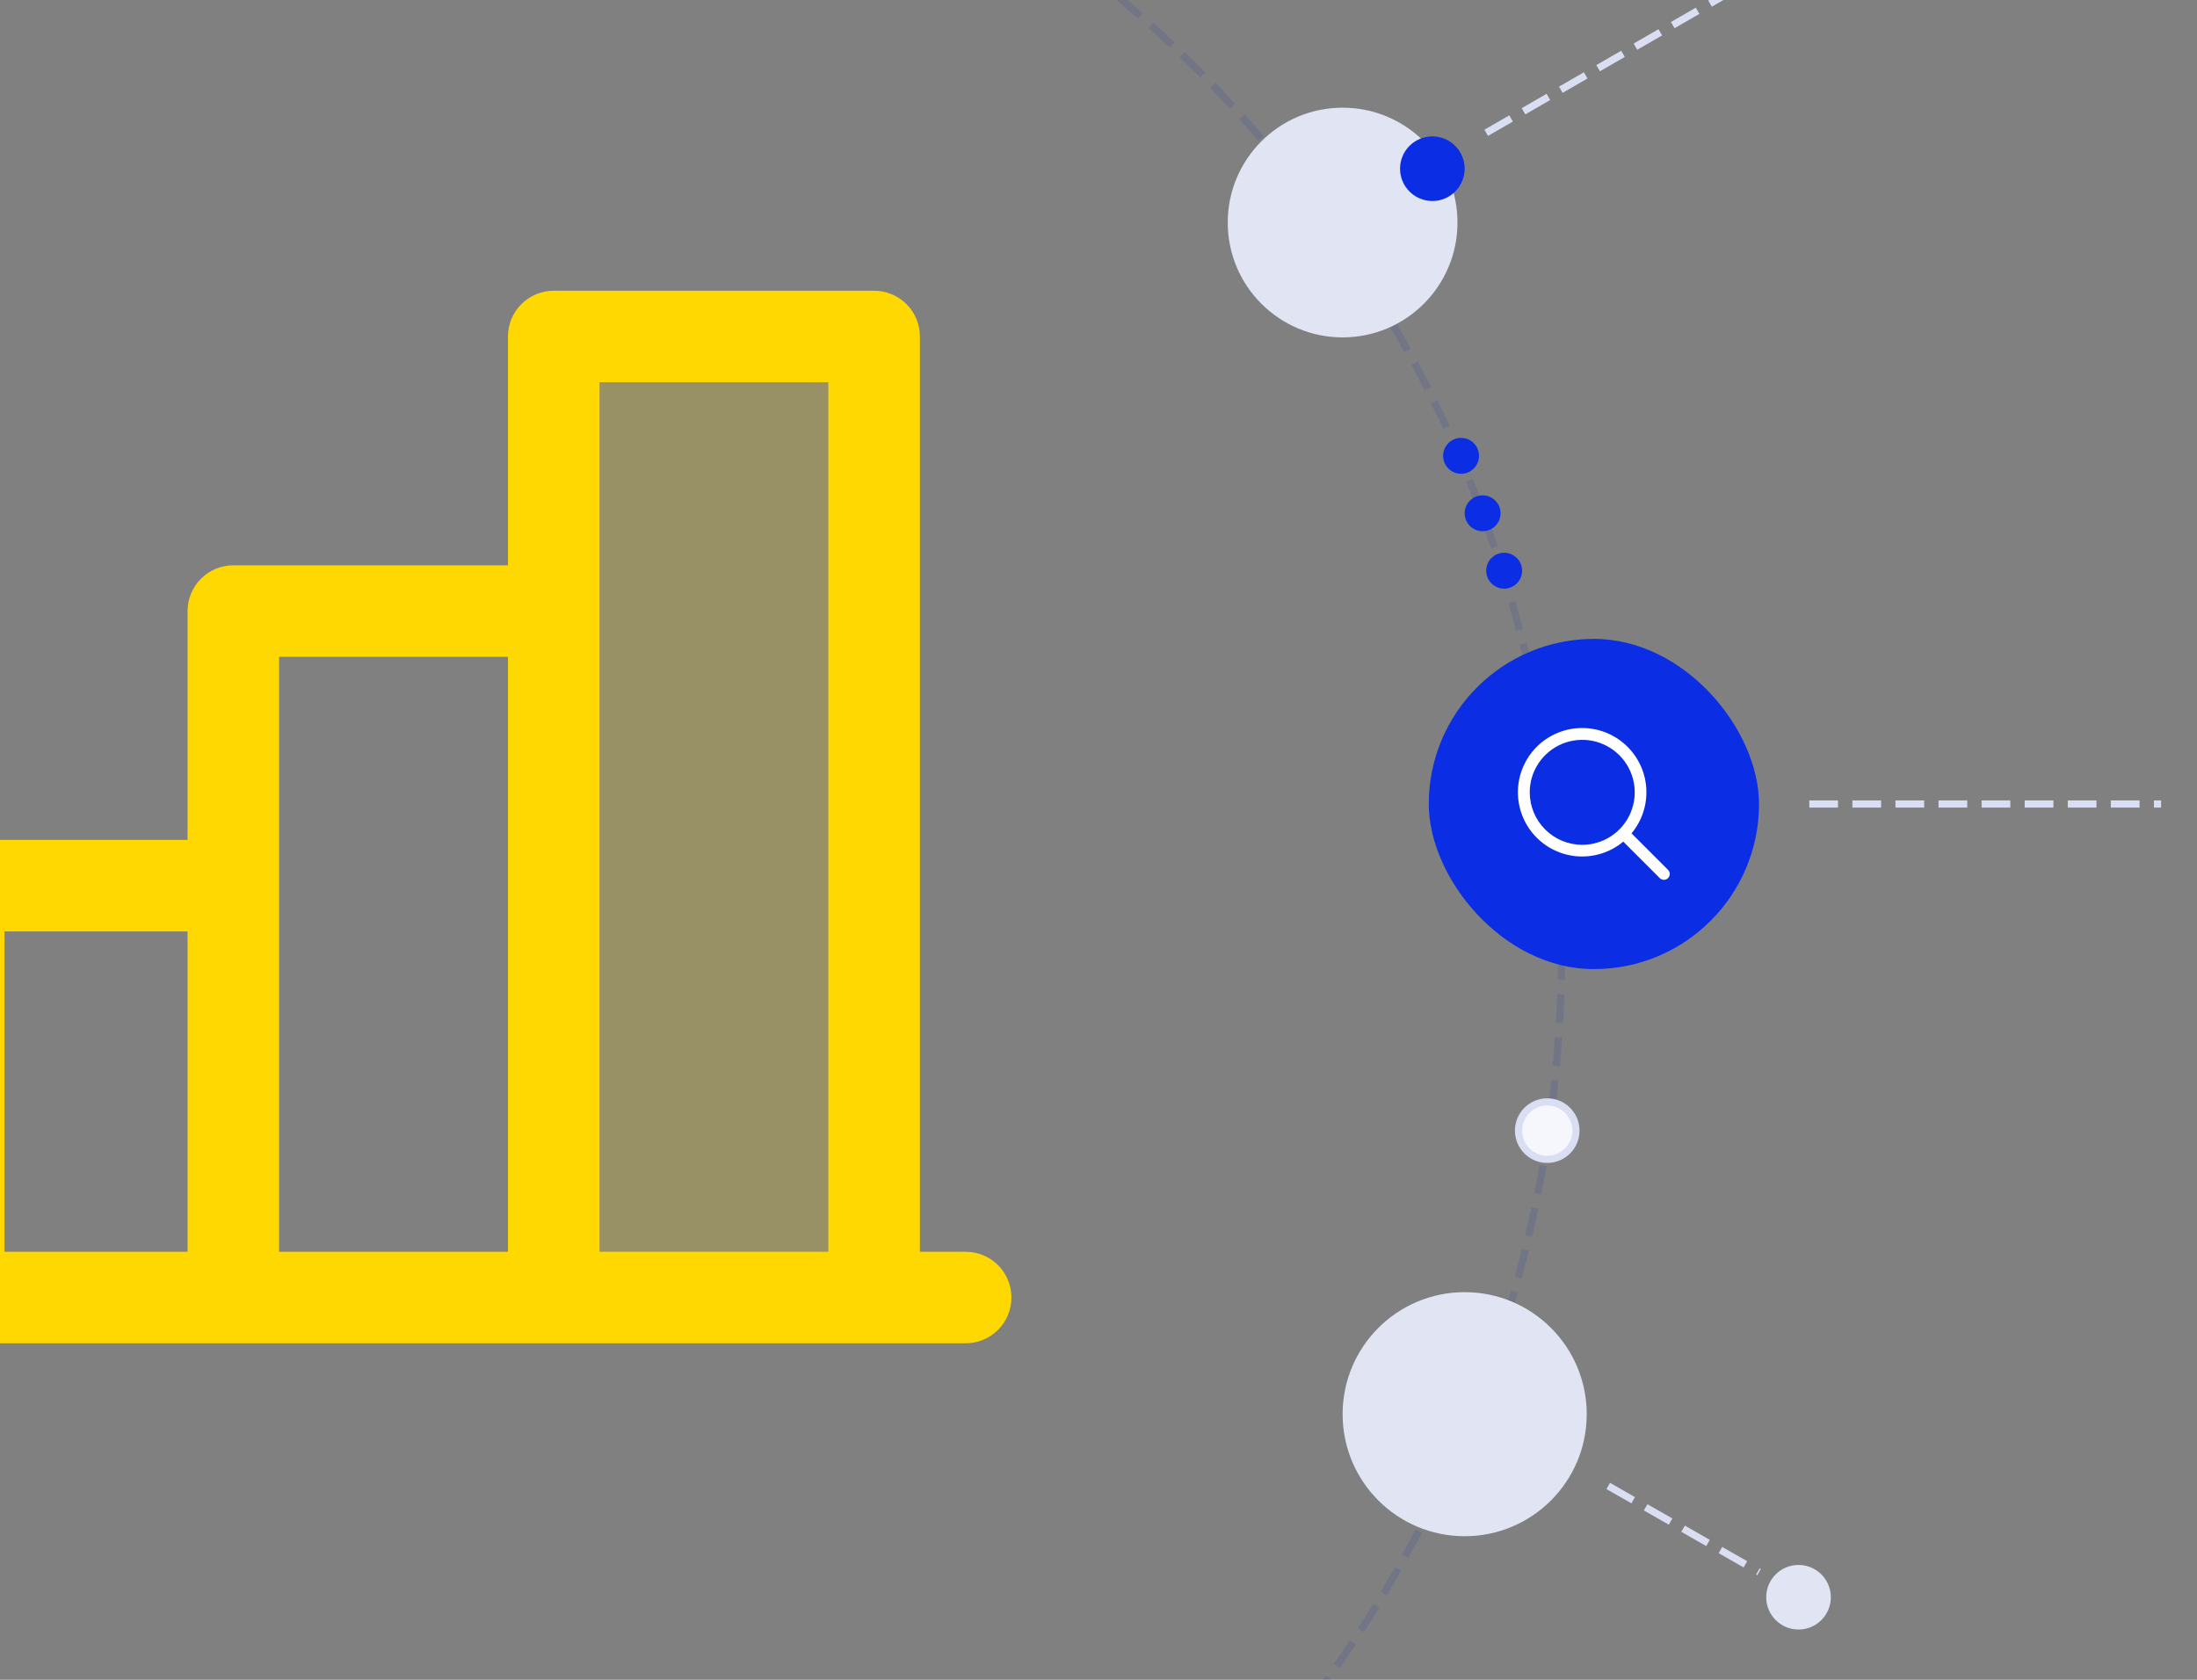<svg width="306" height="234" viewBox="0 0 306 234" fill="none" xmlns="http://www.w3.org/2000/svg">
    <rect x="0" y="0" width="306" height="234" fill="#808080" stroke="none"/>
    <g clip-path="url(#clip0_15_1565)">
        <path opacity="0.2" d="M121.75 46.875V180.75H77.125V46.875H121.75Z" fill="#FED800"/>
        <path d="M134.5 174.375H128.125V46.875C128.125 45.184 127.453 43.563 126.258 42.367C125.062 41.172 123.441 40.5 121.75 40.5H77.125C75.434 40.5 73.813 41.172 72.617 42.367C71.422 43.563 70.75 45.184 70.75 46.875V78.75H32.5C30.809 78.75 29.188 79.422 27.992 80.617C26.797 81.813 26.125 83.434 26.125 85.125V117H-5.75C-7.441 117 -9.062 117.672 -10.258 118.867C-11.453 120.063 -12.125 121.684 -12.125 123.375V174.375H-18.5C-20.191 174.375 -21.812 175.047 -23.008 176.242C-24.203 177.438 -24.875 179.059 -24.875 180.75C-24.875 182.441 -24.203 184.062 -23.008 185.258C-21.812 186.453 -20.191 187.125 -18.5 187.125H134.5C136.191 187.125 137.812 186.453 139.008 185.258C140.203 184.062 140.875 182.441 140.875 180.75C140.875 179.059 140.203 177.438 139.008 176.242C137.812 175.047 136.191 174.375 134.5 174.375ZM83.5 53.25H115.375V174.375H83.5V53.25ZM38.875 91.5H70.75V174.375H38.875V91.5ZM0.625 129.75H26.125V174.375H0.625V129.75Z" fill="#FED800"/>
        <circle cx="43.5" cy="132.5" r="174" stroke="#0923AD" stroke-opacity="0.12" stroke-dasharray="4 2"/>
        <circle cx="187" cy="31" r="16" fill="#E0E4F3"/>
        <circle cx="204" cy="197" r="17" fill="#E0E4F3"/>
        <rect x="199" y="89" width="46" height="46" rx="23" fill="#0B2DE3"/>
        <path d="M232.325 121.175L227.24 116.091C228.714 114.321 229.448 112.052 229.292 109.754C229.135 107.457 228.098 105.308 226.397 103.755C224.697 102.202 222.463 101.365 220.16 101.417C217.858 101.47 215.664 102.408 214.036 104.036C212.408 105.664 211.47 107.858 211.417 110.16C211.365 112.463 212.202 114.697 213.755 116.397C215.308 118.098 217.457 119.135 219.754 119.292C222.052 119.448 224.321 118.714 226.091 117.24L231.175 122.325C231.251 122.4 231.34 122.46 231.439 122.501C231.538 122.542 231.643 122.563 231.75 122.563C231.857 122.563 231.962 122.542 232.061 122.501C232.16 122.46 232.249 122.4 232.325 122.325C232.4 122.249 232.46 122.16 232.501 122.061C232.542 121.962 232.563 121.857 232.563 121.75C232.563 121.643 232.542 121.538 232.501 121.439C232.46 121.34 232.4 121.251 232.325 121.175ZM213.062 110.375C213.062 108.929 213.491 107.515 214.295 106.312C215.098 105.11 216.24 104.173 217.577 103.619C218.913 103.066 220.383 102.921 221.802 103.203C223.22 103.485 224.523 104.182 225.546 105.204C226.568 106.227 227.265 107.53 227.547 108.948C227.829 110.367 227.684 111.837 227.131 113.173C226.577 114.51 225.64 115.652 224.438 116.455C223.235 117.259 221.821 117.687 220.375 117.687C218.436 117.685 216.578 116.914 215.207 115.543C213.836 114.172 213.065 112.314 213.062 110.375Z" fill="white"/>
        <path d="M252 112H301" stroke="#DADEF3" stroke-dasharray="4 2"/>
        <path d="M207 18.5L249.435 -6" stroke="#DADEF3" stroke-dasharray="4 2"/>
        <path d="M224 207L245 219" stroke="#DADEF3" stroke-dasharray="4 2"/>
        <circle cx="250.5" cy="222.5" r="4.5" fill="#E0E4F3"/>
        <circle cx="209.5" cy="79.5" r="2" fill="#0B2DE3" stroke="#0B2DE3"/>
        <circle cx="206.5" cy="71.5" r="2" fill="#0B2DE3" stroke="#0B2DE3"/>
        <circle cx="203.5" cy="63.5" r="2" fill="#0B2DE3" stroke="#0B2DE3"/>
        <circle cx="199.5" cy="23.5" r="4" fill="#0B2DE3" stroke="#0B2DE3"/>
        <circle cx="215.5" cy="157.5" r="4" fill="#F6F7FC" stroke="#DADEF3"/>
    </g>
    <defs>
        <clipPath id="clip0_15_1565">
            <rect width="306" height="234" fill="white"/>
        </clipPath>
    </defs>
</svg>
